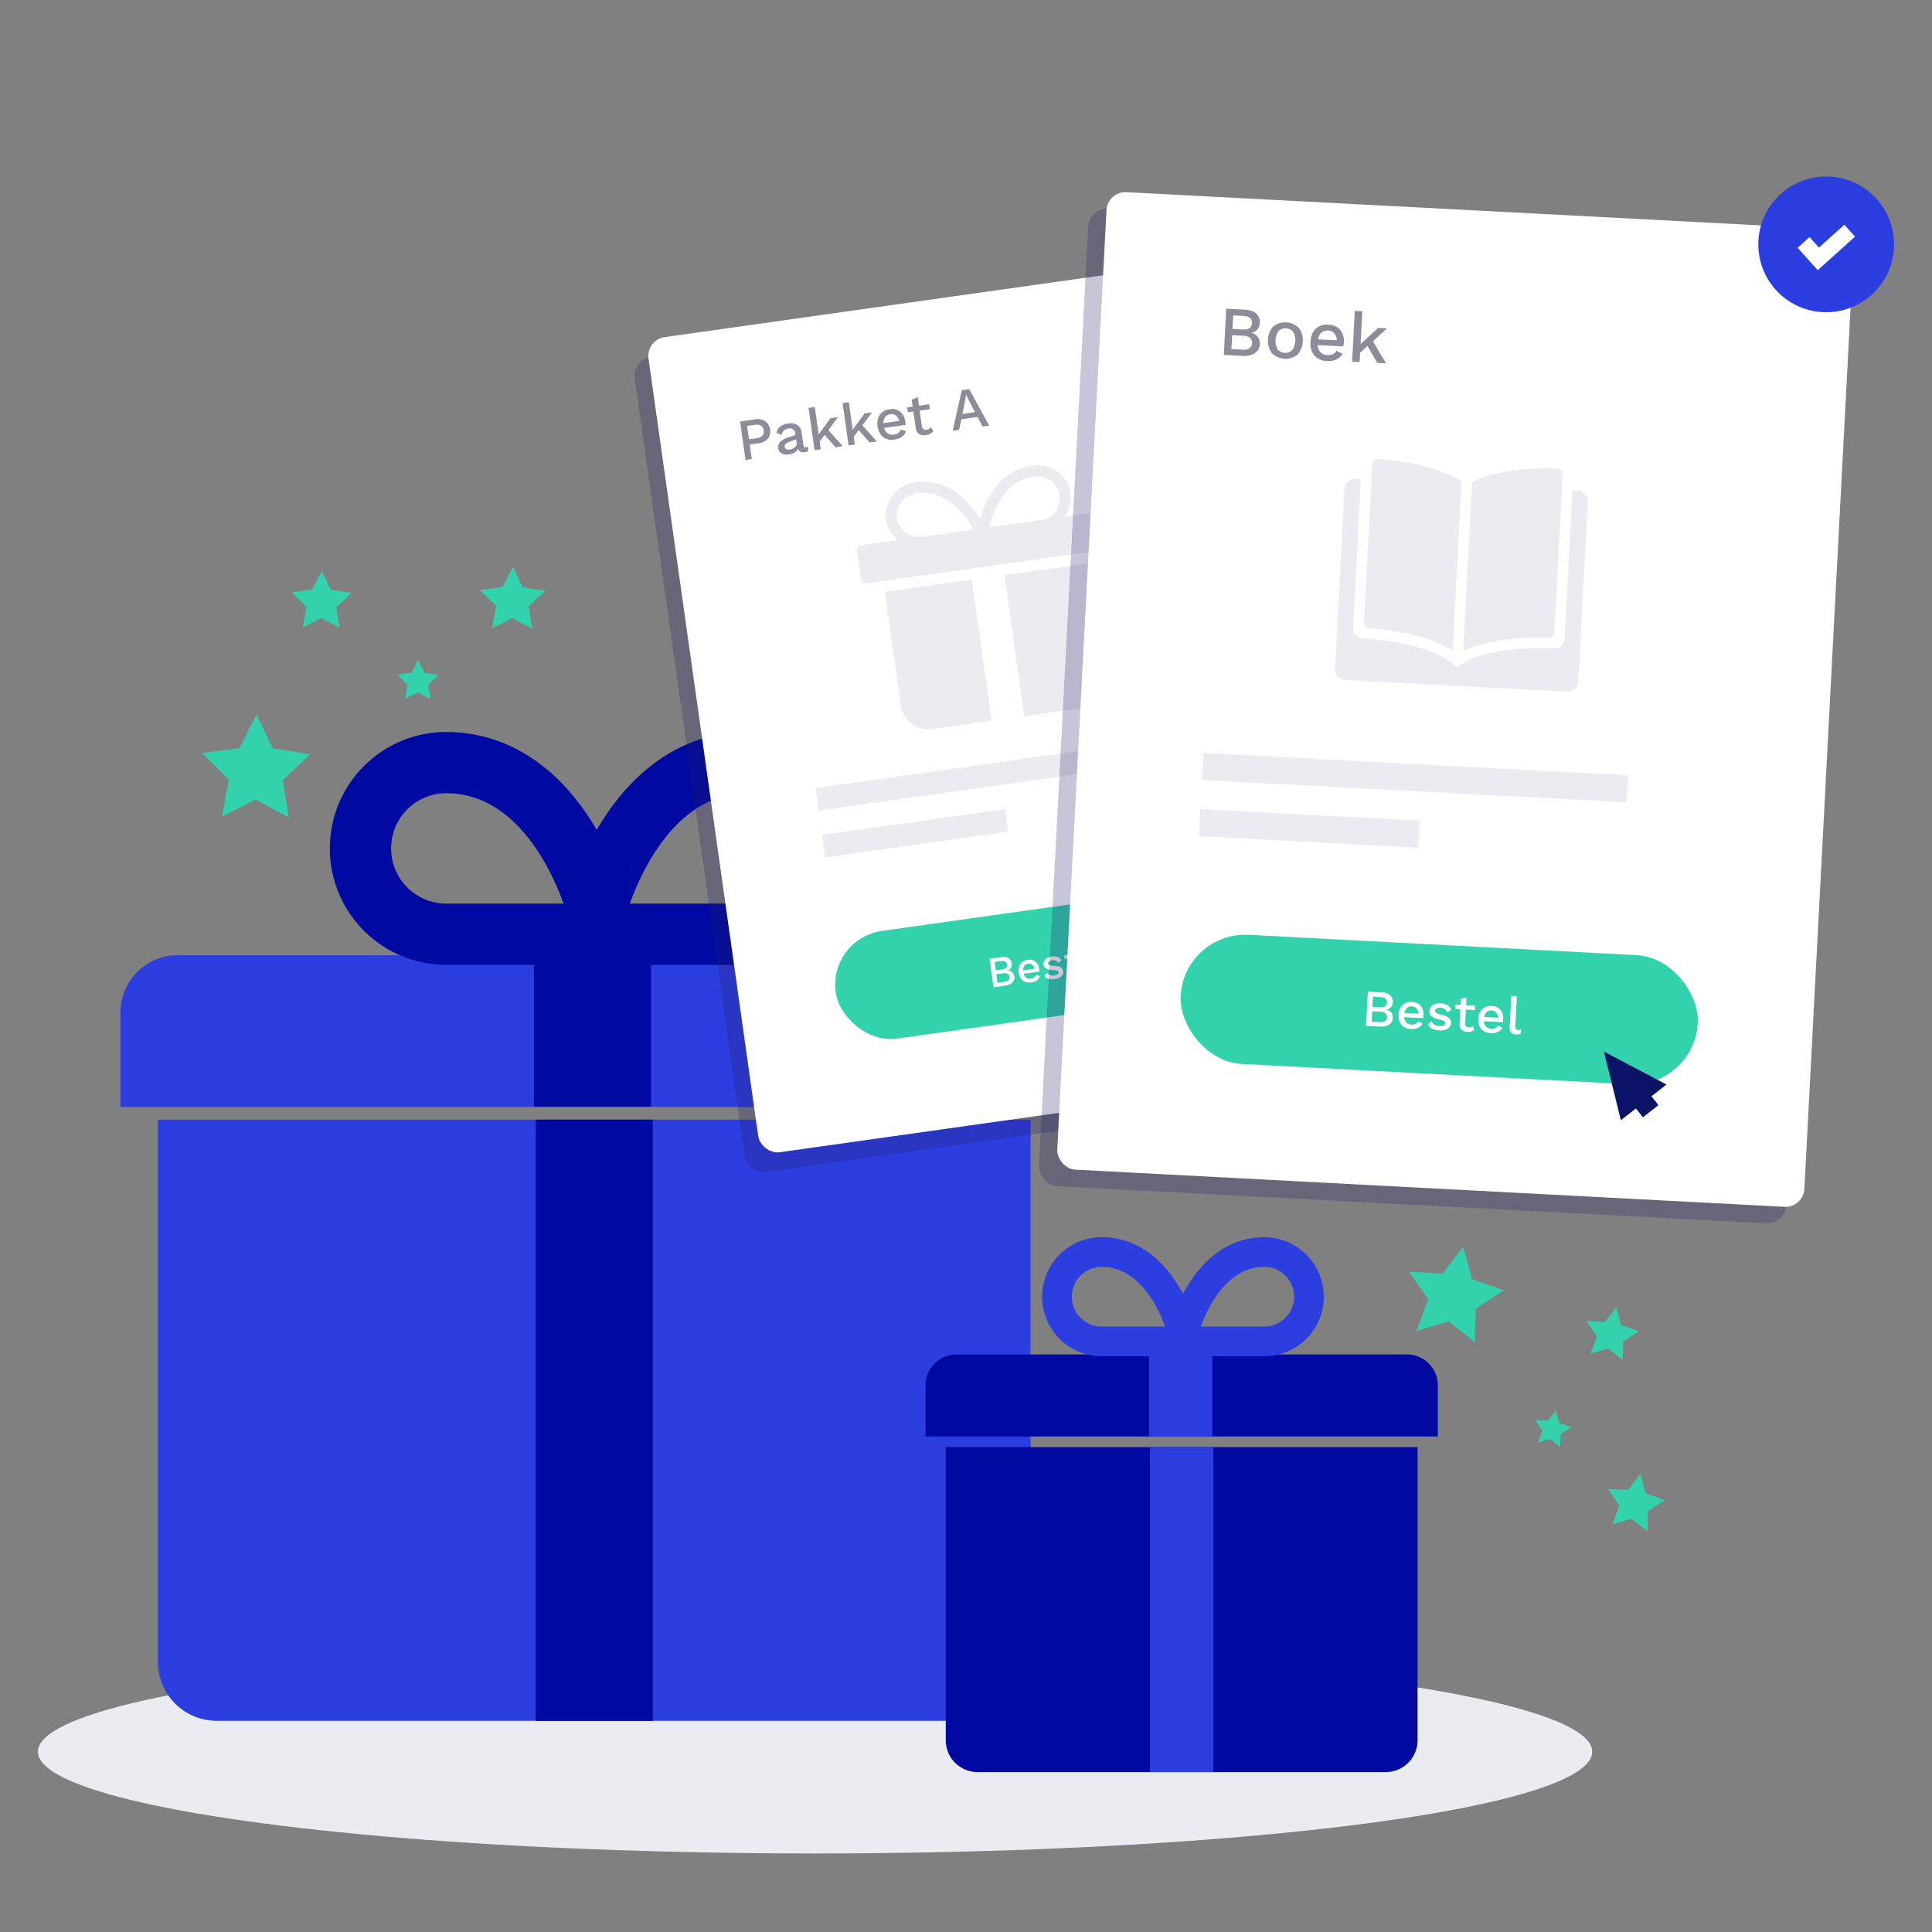 <svg id="Laag_1" data-name="Laag 1" xmlns="http://www.w3.org/2000/svg" viewBox="0 0 1000 1000"><rect x="0" y="0" width="1000" height="1000" fill="#808080" stroke="none"/><defs><style>.cls-1{fill:#ebebf2}.cls-2{fill:#2d3ee0}.cls-3{fill:#0009a1}.cls-4{fill:#32d3ac}.cls-5{opacity:.25}.cls-6{fill:#1e1a64}.cls-7{fill:#fff}.cls-8{fill:#8d8d99}.cls-9{fill:#0a1366}</style></defs><ellipse class="cls-1" cx="421.88" cy="906.69" rx="402.26" ry="52.67"/><path class="cls-2" d="M81.71 579.53h451.73V860.2A30.49 30.49 0 01503 890.69H112.2a30.49 30.49 0 01-30.49-30.49V579.53z"/><path class="cls-3" d="M277.27 579.53h60.6V890.7h-60.6z"/><path class="cls-2" d="M62.37 494.46h490.42v49A29.56 29.56 0 01523.22 573H91.93a29.56 29.56 0 01-29.56-29.56v-49 .02z" transform="rotate(180 307.575 533.715)"/><path class="cls-3" d="M276.34 494.6h60.6v78.18h-60.6z"/><path class="cls-4" d="M265.44 293.38l-5.31 10.46-11.63 1.56 8.31 8.28-2.11 11.54 10.44-5.34 10.33 5.57-1.86-11.58 8.49-8.1-11.59-1.82-5.07-10.57zM132.77 369.8l-8.82 17.39-19.33 2.6 13.82 13.76-3.51 19.19 17.36-8.89 17.17 9.26-3.09-19.25 14.11-13.47-19.27-3.01-8.44-17.58zM166.55 295.5l-4.87 9.61-10.68 1.43 7.63 7.61-1.94 10.6 9.6-4.91 9.48 5.12-1.71-10.64 7.8-7.44-10.64-1.67-4.67-9.71z"/><path class="cls-3" d="M386.7 410.58a28.56 28.56 0 010 57.12H326c6-16.75 24.28-57.12 60.71-57.12m0-31.71c-25.41 0-48.38 11.76-66.41 34-12.37 15.27-20 32.41-24.15 44.1A31.7 31.7 0 00326 499.41h60.7a60.27 60.27 0 100-120.54z"/><path class="cls-3" d="M231 410.58c36.43 0 54.69 40.37 60.7 57.12H231a28.56 28.56 0 110-57.12m0-31.71a60.27 60.27 0 100 120.54h60.7A31.72 31.72 0 00321.59 457c-4.2-11.69-11.79-28.83-24.16-44.1-18-22.26-41-34-66.4-34z"/><path class="cls-4" d="M216.42 341.53l-3.36 6.64-7.37.99 5.27 5.25-1.34 7.32 6.62-3.39 6.55 3.53-1.18-7.35 5.38-5.13-7.35-1.15-3.22-6.71z"/><path class="cls-3" d="M489.5 749h244.22v151.75a16.48 16.48 0 01-16.48 16.48H506a16.48 16.48 0 01-16.48-16.48V749h-.02z"/><path class="cls-2" d="M595.23 749.01h32.76v168.23h-32.76z"/><path class="cls-3" d="M479 701.08h265.18v26.47a16 16 0 01-16 16H495a16 16 0 01-16-16v-26.47z" transform="rotate(180 611.61 722.305)"/><path class="cls-2" d="M594.72 701.16h32.76v42.27h-32.76z"/><path class="cls-2" d="M654.39 655.73a15.44 15.44 0 110 30.88h-32.82c3.25-9.06 13.12-30.88 32.82-30.88m0-15.37c-13.19 0-25.12 6.14-34.52 17.74a81.41 81.41 0 00-12.77 23.32L599.72 702h54.67a30.81 30.81 0 100-61.62z"/><path class="cls-2" d="M570.23 655.73c19.69 0 29.57 21.82 32.82 30.88h-32.82a15.44 15.44 0 110-30.88m0-15.37a30.81 30.81 0 000 61.62h54.66l-7.37-20.56a81.41 81.41 0 00-12.77-23.32c-9.4-11.6-21.34-17.74-34.52-17.74z"/><g class="cls-5"><rect class="cls-6" x="355.32" y="161.29" width="325.68" height="426.1" rx="9.84" transform="rotate(-8.03 517.865 374.164)"/></g><rect class="cls-7" x="362.44" y="151.07" width="325.68" height="426.1" rx="9.84" transform="rotate(-8.03 524.955 363.924)"/><rect class="cls-4" x="431.43" y="469.8" width="225.43" height="56.3" rx="28.15" transform="rotate(-8.03 543.771 497.68)"/><path class="cls-7" d="M512.17 496.22l5.83-.82a6.07 6.07 0 014 .51 3.7 3.7 0 011.69 2.83 3.38 3.38 0 01-.39 2.2 3.07 3.07 0 01-1.8 1.4 3.64 3.64 0 012.38.86 3.32 3.32 0 011.13 2.1 3.64 3.64 0 01-1 3.22 6.47 6.47 0 01-3.86 1.65l-5.92.84zm6.55 5.58q2.84-.41 2.52-2.58c-.2-1.45-1.25-2-3.13-1.77l-3.3.46.61 4.35zm1.29 6.38a3.36 3.36 0 002-.87 2 2 0 00.48-1.75 2 2 0 00-.95-1.54 3.3 3.3 0 00-2.18-.28l-3.68.52.62 4.44zM538.05 502.87l-8.21 1.13a3.56 3.56 0 001.37 2.1 3.19 3.19 0 002.31.47 4 4 0 001.77-.65 2.08 2.08 0 00.84-1.28l2.11.55q-.88 2.79-4.46 3.28a5.52 5.52 0 01-4.35-1 6 6 0 01-2.1-4.07 6.12 6.12 0 01.83-4.5 5.33 5.33 0 013.82-2.11 5 5 0 014 1 5.77 5.77 0 011.93 3.8 9.19 9.19 0 01.14 1.28zm-7.79-3a3.64 3.64 0 00-.68 2.36l6-.85a3.71 3.71 0 00-1.26-2.07 2.71 2.71 0 00-2.12-.5 2.9 2.9 0 00-1.94 1.02zM542.8 506.64a4.21 4.21 0 01-2.24-1.49l1.42-1.62a2.85 2.85 0 001.53 1.23 4.83 4.83 0 002.21.14 3.49 3.49 0 001.72-.62 1.1 1.1 0 00.49-1.06 1 1 0 00-.7-.79 7.87 7.87 0 00-2.11-.33 8.56 8.56 0 01-3.67-.76 2.69 2.69 0 01-1.33-2.08 3 3 0 01.32-1.79 3.86 3.86 0 011.45-1.51 7.21 7.21 0 015.52-.64 4 4 0 012 1.67l-1.53 1.5a3 3 0 00-1.33-1.29 3.49 3.49 0 00-1.92-.2 3.15 3.15 0 00-1.61.65 1.19 1.19 0 00-.53 1.05 1.1 1.1 0 00.73.88 7.14 7.14 0 002.26.34 7.85 7.85 0 013.53.74 2.66 2.66 0 011.3 2.06 2.93 2.93 0 01-1 2.63 6.08 6.08 0 01-3.45 1.45 7.53 7.53 0 01-3.06-.16zM560.84 503.71a4.1 4.1 0 01-1.22.89 5.25 5.25 0 01-1.63.49 3.76 3.76 0 01-2.59-.42 3.07 3.07 0 01-1.29-2.28l-.9-6.37-2.13.3-.27-1.88 2.13-.3-.37-2.63 2.31-1 .46 3.3 3.93-.56.27 1.89-3.93.55.84 6a1.56 1.56 0 00.61 1.14 1.75 1.75 0 001.25.22 2.67 2.67 0 001.72-1zM572.46 498l-8.21 1.16a3.59 3.59 0 001.37 2.1 3.19 3.19 0 002.31.47 4 4 0 001.77-.65 2.08 2.08 0 00.84-1.28l2.11.55c-.59 1.85-2.08 2.95-4.45 3.28a5.54 5.54 0 01-4.36-1 6 6 0 01-2.1-4.08 6.11 6.11 0 01.83-4.49 5.32 5.32 0 013.83-2.06 5 5 0 014 1 5.73 5.73 0 011.93 3.8 7.83 7.83 0 01.13 1.2zm-7.79-3a3.7 3.7 0 00-.68 2.36l6.06-.86a3.78 3.78 0 00-1.27-2.06 2.7 2.7 0 00-2.12-.5 2.92 2.92 0 00-1.99 1.06zM578.09 498.69a2 2 0 00.41 1.12 1.12 1.12 0 001 .2 4.77 4.77 0 00.73-.16 4.83 4.83 0 00.71-.34v2a4.27 4.27 0 01-1.81.65 2.93 2.93 0 01-2.32-.45 3.5 3.5 0 01-1-2.31l-1.95-13.4 2.4-.34z"/><path class="cls-1" transform="rotate(-8.03 514.214 400.682)" d="M421.99 394.98h185.08v11.78H421.99z"/><path class="cls-1" transform="rotate(-8.03 473.35 431.1)" d="M425.85 425.46h95.56v11.78h-95.56z"/><path class="cls-8" d="M396.1 218a6.51 6.51 0 011.29 9.11 7.59 7.59 0 01-4.9 2.37l-4.44.63 1.06 7.52-3.23.46-2.81-19.94 7.67-1.09a7.59 7.59 0 015.36.94zm-1.48 7.5a3.23 3.23 0 00.66-2.73c-.33-2.31-1.88-3.28-4.66-2.88l-3.93.55 1 6.92 3.93-.55a4.92 4.92 0 003-1.32zM418.23 231.24l.1 2.2a4.61 4.61 0 01-1.83.63 3.73 3.73 0 01-2.14-.22 2.57 2.57 0 01-1.25-1.58 4.58 4.58 0 01-1.83 1.94 7.7 7.7 0 01-3 1 5.87 5.87 0 01-3.72-.53 3.5 3.5 0 01-1.77-2.74 3.78 3.78 0 011.06-3.21 9.4 9.4 0 014.17-2.36l3.74-1.21-.12-.82a3 3 0 00-1.12-2.07 3.1 3.1 0 00-2.38-.48 3.75 3.75 0 00-3.51 3.27l-2.7-1a5 5 0 011.82-3.18 7.56 7.56 0 014-1.64 7.4 7.4 0 014.85.7 4.84 4.84 0 012.28 3.75l1 6.83a1.19 1.19 0 00.37.81 1.23 1.23 0 00.9.15 5 5 0 001.08-.24zm-6.8.25a2.4 2.4 0 00.94-2.26l-.26-1.81-3.2 1.13a6.06 6.06 0 00-2.2 1.17 1.68 1.68 0 00-.55 1.56 1.51 1.51 0 00.77 1.2 2.79 2.79 0 001.74.2 5.33 5.33 0 002.76-1.19zM426.82 225.07l-2.55 3.5.56 4-3.23.45-3.09-21.9 3.23-.46 2 14.2 6.18-8.42 3.8-.54-4.93 6.74 7.43 8.32-3.75.53zM444.44 222.58l-2.56 3.51.57 4-3.23.46-3.09-21.91 3.23-.45 2 14.2 6.18-8.42 3.81-.54-4.94 6.74 7.43 8.32-3.74.53zM468.69 219.93l-11.06 1.56a4.89 4.89 0 001.85 2.84 4.26 4.26 0 003.11.62 5.17 5.17 0 002.39-.87 2.85 2.85 0 001.13-1.72l2.85.74q-1.2 3.75-6 4.42a7.4 7.4 0 01-5.87-1.3 8.08 8.08 0 01-2.82-5.49 8.22 8.22 0 011.12-6.06 7.14 7.14 0 015.15-2.83 6.73 6.73 0 015.45 1.29 7.75 7.75 0 012.6 5.12 11 11 0 01.1 1.68zm-10.48-4.1a5 5 0 00-.93 3.18l8.16-1.15a5 5 0 00-1.7-2.78 3.67 3.67 0 00-2.85-.67 3.93 3.93 0 00-2.68 1.42zM483.05 223.36a5.3 5.3 0 01-1.64 1.21 7.24 7.24 0 01-2.2.66 5.09 5.09 0 01-3.49-.57 4.13 4.13 0 01-1.74-3.07l-1.21-8.59-2.87.4-.36-2.54 2.87-.4-.5-3.54 3.11-1.36.63 4.44 5.29-.74.35 2.54-5.28.74 1.13 8a2.07 2.07 0 00.82 1.54 2.42 2.42 0 001.69.3 3.56 3.56 0 002.31-1.32zM506 215.82l-8.4 1.18-1.17 5.5-3.32.47 4.71-21 3.87-.54L512 220.3l-3.42.48zm-1.34-2.49l-3.2-6.09-1.31-2.74H500l-.45 2.93-1.44 6.8z"/><path class="cls-1" d="M569.75 264.8l-18.69 2.63a16.8 16.8 0 00-17.13-26.27c-16.78 2.36-23.91 17.75-26.74 27.28-5.35-8.37-16.43-21.2-33.15-18.84a17.52 17.52 0 00-15.53 19.28v.18a17.51 17.51 0 006.17 10.52l-18.65 2.63a2.83 2.83 0 00-2.42 3.2l2 14.06a2.86 2.86 0 003.21 2.42l123.7-17.44a2.84 2.84 0 002.41-3.21l-2-14.06a2.84 2.84 0 00-3.21-2.41zm-34.94-18a11.38 11.38 0 113.31 22.47h-.14l-26.11 3.68c1.84-7.54 7.58-24.02 22.94-26.18zm-60.06 8.47c15.23-2.15 25.32 12.09 29.18 18.82l-26.11 3.68a11.78 11.78 0 01-13.67-9.52 11.91 11.91 0 0110.6-13.01zM503 300l-45 6.34 8.32 59a14.19 14.19 0 0016 12.07l30.92-4.36zM519.9 297.61l10.31 73.1 30.92-4.36a14.2 14.2 0 0012.08-16l-8.32-59z"/><g class="cls-5"><rect class="cls-6" x="550.2" y="117.34" width="387.24" height="506.64" rx="9.84" transform="rotate(3 744.971 371.237)"/></g><rect class="cls-7" x="559.68" y="108.8" width="387.24" height="506.64" rx="9.84" transform="rotate(3 754.494 362.771)"/><rect class="cls-4" x="610.86" y="489.13" width="268.04" height="66.94" rx="33.47" transform="rotate(3 746.092 523.493)"/><path class="cls-7" d="M708 513.31l7 .36a7.16 7.16 0 014.58 1.51 4.44 4.44 0 011.33 3.69 4 4 0 01-1 2.48 3.61 3.61 0 01-2.41 1.22 4.32 4.32 0 012.58 1.54 4 4 0 01.84 2.71 4.31 4.31 0 01-1.89 3.53 7.74 7.74 0 01-4.88 1l-7.1-.37zm6.38 8q3.39.18 3.52-2.43t-3.25-2.79l-4-.21-.28 5.22zm0 7.75a4 4 0 002.56-.56 2.69 2.69 0 00.21-4 4 4 0 00-2.49-.82l-4.41-.23-.28 5.32zM736.63 527l-9.84-.52a4.27 4.27 0 001.12 2.77 3.77 3.77 0 002.59 1.07 4.48 4.48 0 002.22-.36 2.46 2.46 0 001.27-1.29l2.34 1.12q-1.68 3-6 2.82a6.62 6.62 0 01-4.87-2.12 7.15 7.15 0 01-1.52-5.23 7.23 7.23 0 012-5.06 6.29 6.29 0 014.94-1.59 5.89 5.89 0 014.5 2 6.89 6.89 0 011.39 4.88 9.51 9.51 0 01-.14 1.51zm-8.39-5.32a4.35 4.35 0 00-1.33 2.6l7.26.38a4.45 4.45 0 00-1-2.7 3.25 3.25 0 00-2.35-1.07 3.5 3.5 0 00-2.58.74zM741.32 532.43a5 5 0 01-2.27-2.25l2-1.57a3.35 3.35 0 001.5 1.78 5.61 5.61 0 002.55.67 4.2 4.2 0 002.15-.33 1.3 1.3 0 00.81-1.13 1.15 1.15 0 00-.64-1.07 9.25 9.25 0 00-2.38-.87 10.23 10.23 0 01-4.12-1.72 3.2 3.2 0 01-1.07-2.73 3.5 3.5 0 01.78-2 4.61 4.61 0 012-1.43 7 7 0 013.06-.42 7.38 7.38 0 013.54.92 4.91 4.91 0 012 2.41l-2.13 1.4a3.61 3.61 0 00-1.26-1.81 4.14 4.14 0 00-2.19-.66 3.72 3.72 0 00-2 .39 1.39 1.39 0 00-.85 1.1 1.3 1.3 0 00.65 1.19 8.43 8.43 0 002.56.92 9.38 9.38 0 014 1.67 3.18 3.18 0 011 2.69 3.44 3.44 0 01-1.71 2.85 7.28 7.28 0 01-4.37.91 8.87 8.87 0 01-3.61-.91zM763 533.11a4.67 4.67 0 01-1.62.76 6.07 6.07 0 01-2 .21 4.58 4.58 0 01-2.92-1.08 3.65 3.65 0 01-1-3l.4-7.64-2.56-.13.12-2.26 2.56.13.16-3.14 2.92-.66-.2 4 4.7.24-.11 2.26-4.71-.24-.38 7.15a1.87 1.87 0 00.45 1.47 2.08 2.08 0 001.41.54 3.11 3.11 0 002.23-.74zM777.9 529.12l-9.85-.52a4.32 4.32 0 001.13 2.77 3.79 3.79 0 002.58 1.07 4.72 4.72 0 002.22-.36 2.48 2.48 0 001.27-1.3l2.34 1.13c-1.11 2-3.1 3-6 2.81a6.52 6.52 0 01-4.86-2.12 7.05 7.05 0 01-1.52-5.23 7.26 7.26 0 012-5.06 6.3 6.3 0 014.94-1.59 5.93 5.93 0 014.5 2 6.82 6.82 0 011.39 4.87 9.82 9.82 0 01-.14 1.53zm-8.39-5.33a4.41 4.41 0 00-1.34 2.6l7.26.38a4.44 4.44 0 00-1-2.69 3.26 3.26 0 00-2.36-1.07 3.52 3.52 0 00-2.56.78zM784.32 531.18a2.38 2.38 0 00.22 1.4 1.31 1.31 0 001.08.45 4.92 4.92 0 00.88 0 5.25 5.25 0 00.92-.24l-.45 2.3a5.06 5.06 0 01-2.25.34 3.5 3.5 0 01-2.61-1.06 4.13 4.13 0 01-.69-2.92l.84-16 2.87.15z"/><path class="cls-8" d="M634.67 159.78l9.42.49c2.81.15 4.86.83 6.17 2a6 6 0 011.79 5 5.44 5.44 0 01-1.3 3.34 4.93 4.93 0 01-3.25 1.65 5.79 5.79 0 013.47 2.07 5.29 5.29 0 011.13 3.67 5.81 5.81 0 01-2.54 4.76 10.5 10.5 0 01-6.56 1.44l-9.56-.51zm8.59 10.77q4.57.24 4.75-3.28t-4.38-3.75l-5.32-.28-.37 7zm.07 10.43a5.37 5.37 0 003.46-.75 3.63 3.63 0 00.28-5.32 5.37 5.37 0 00-3.36-1.11l-5.94-.31-.38 7.18zM672.31 169.71a11.25 11.25 0 01-.73 13.84 10.07 10.07 0 01-13.26-.69A11.24 11.24 0 01659 169a10.07 10.07 0 0113.27.7zm-10.54 1.65a9.13 9.13 0 00-.5 9.45 5.19 5.19 0 007.6.38 8.93 8.93 0 00.49-9.42 5.19 5.19 0 00-7.59-.41zM695.27 179.31l-13.26-.7a5.83 5.83 0 001.51 3.73 5.09 5.09 0 003.49 1.44 6.26 6.26 0 003-.48 3.32 3.32 0 001.7-1.74l3.16 1.51q-2.25 4.1-8 3.79a8.88 8.88 0 01-6.56-2.85 9.54 9.54 0 01-2-7 9.79 9.79 0 012.68-6.82 8.53 8.53 0 016.65-2.14 8 8 0 016.07 2.76 9.2 9.2 0 011.87 6.56 12.29 12.29 0 01-.31 1.94zM684 172.14a5.93 5.93 0 00-1.8 3.5l9.78.51a5.94 5.94 0 00-1.35-3.63 4.37 4.37 0 00-3.18-1.44 4.7 4.7 0 00-3.45 1.06zM707.79 179.06l-3.79 3.51-.26 4.81-3.88-.2 1.38-26.27 3.88.2-.89 17 9.12-8.42 4.57.24-7.29 6.74 6.77 11.4-4.49-.23z"/><circle class="cls-2" cx="945.24" cy="126.48" r="35.14"/><path class="cls-7" d="M940.87 139.84l-10.42-11.58 6.15-5.54 4.88 5.42 13.14-11.82 5.54 6.15-19.29 17.37z"/><path class="cls-1" transform="rotate(-87 732.344 402.568)" d="M725.39 292.53h14.01v220.06h-14.01z"/><path class="cls-1" transform="rotate(-87 677.68 428.831)" d="M670.72 372.01h14.01v113.62h-14.01z"/><path class="cls-1" d="M816.61 254l-2.73-.14-4 76.65a5.48 5.48 0 01-5.77 5.18c-32.78-1.73-46.26 7.28-46.39 7.37l-3.55 2.44-3.21-2.8c-.12-.1-12.59-10.47-45.36-12.18a5.5 5.5 0 01-5.21-5.76l4-76.65-2.74-.14a5.48 5.48 0 00-5.76 5.18L691 346.23a5.49 5.49 0 005.19 5.76l115 6a5.49 5.49 0 005.77-5.19l4.88-93.07a5.48 5.48 0 00-5.23-5.73z"/><path class="cls-1" d="M756.49 249.12c-5.17-3.26-18.38-9.77-43.26-11.49a2.77 2.77 0 00-2.94 2.6L706 322.35a2.75 2.75 0 002.58 2.87c24.93 1.7 38.15 8.23 43.33 11.49zM806.18 242.51c-24.92-.9-38.74 4.2-44.22 6.89l-4.6 87.6c5.49-2.69 19.33-7.8 44.3-6.89a2.74 2.74 0 002.86-2.58l4.31-82.12a2.76 2.76 0 00-2.65-2.9z"/><path class="cls-9" d="M830.17 544.26l8.79 35.56 23.61-18.48-32.4-17.08z"/><path class="cls-9" transform="rotate(-38.06 852.107 572.287)" d="M847.01 568.62h10.22v7.34h-10.22z"/><path class="cls-4" d="M861.73 776.43l-9.89-3.47-2.75-10.12-6.36 8.34-10.48-.51 5.97 8.62-3.72 9.8 10.04-3 8.18 6.56.24-10.48 8.77-5.74zM778.39 667.86l-16.45-5.77-4.57-16.82-10.58 13.86-17.41-.84 9.92 14.34-6.19 16.29 16.7-5 13.59 10.93.41-17.44 14.58-9.55zM848.21 689.05l-9.09-3.19-2.52-9.29-5.85 7.66-9.62-.47 5.48 7.92-3.42 9.01 9.23-2.77 7.51 6.04.22-9.63 8.06-5.28zM813.29 738.66l-6.28-2.2-1.74-6.41-4.03 5.29-6.64-.33 3.78 5.47-2.36 6.22 6.37-1.91 5.18 4.17.16-6.65 5.56-3.65z"/></svg>
